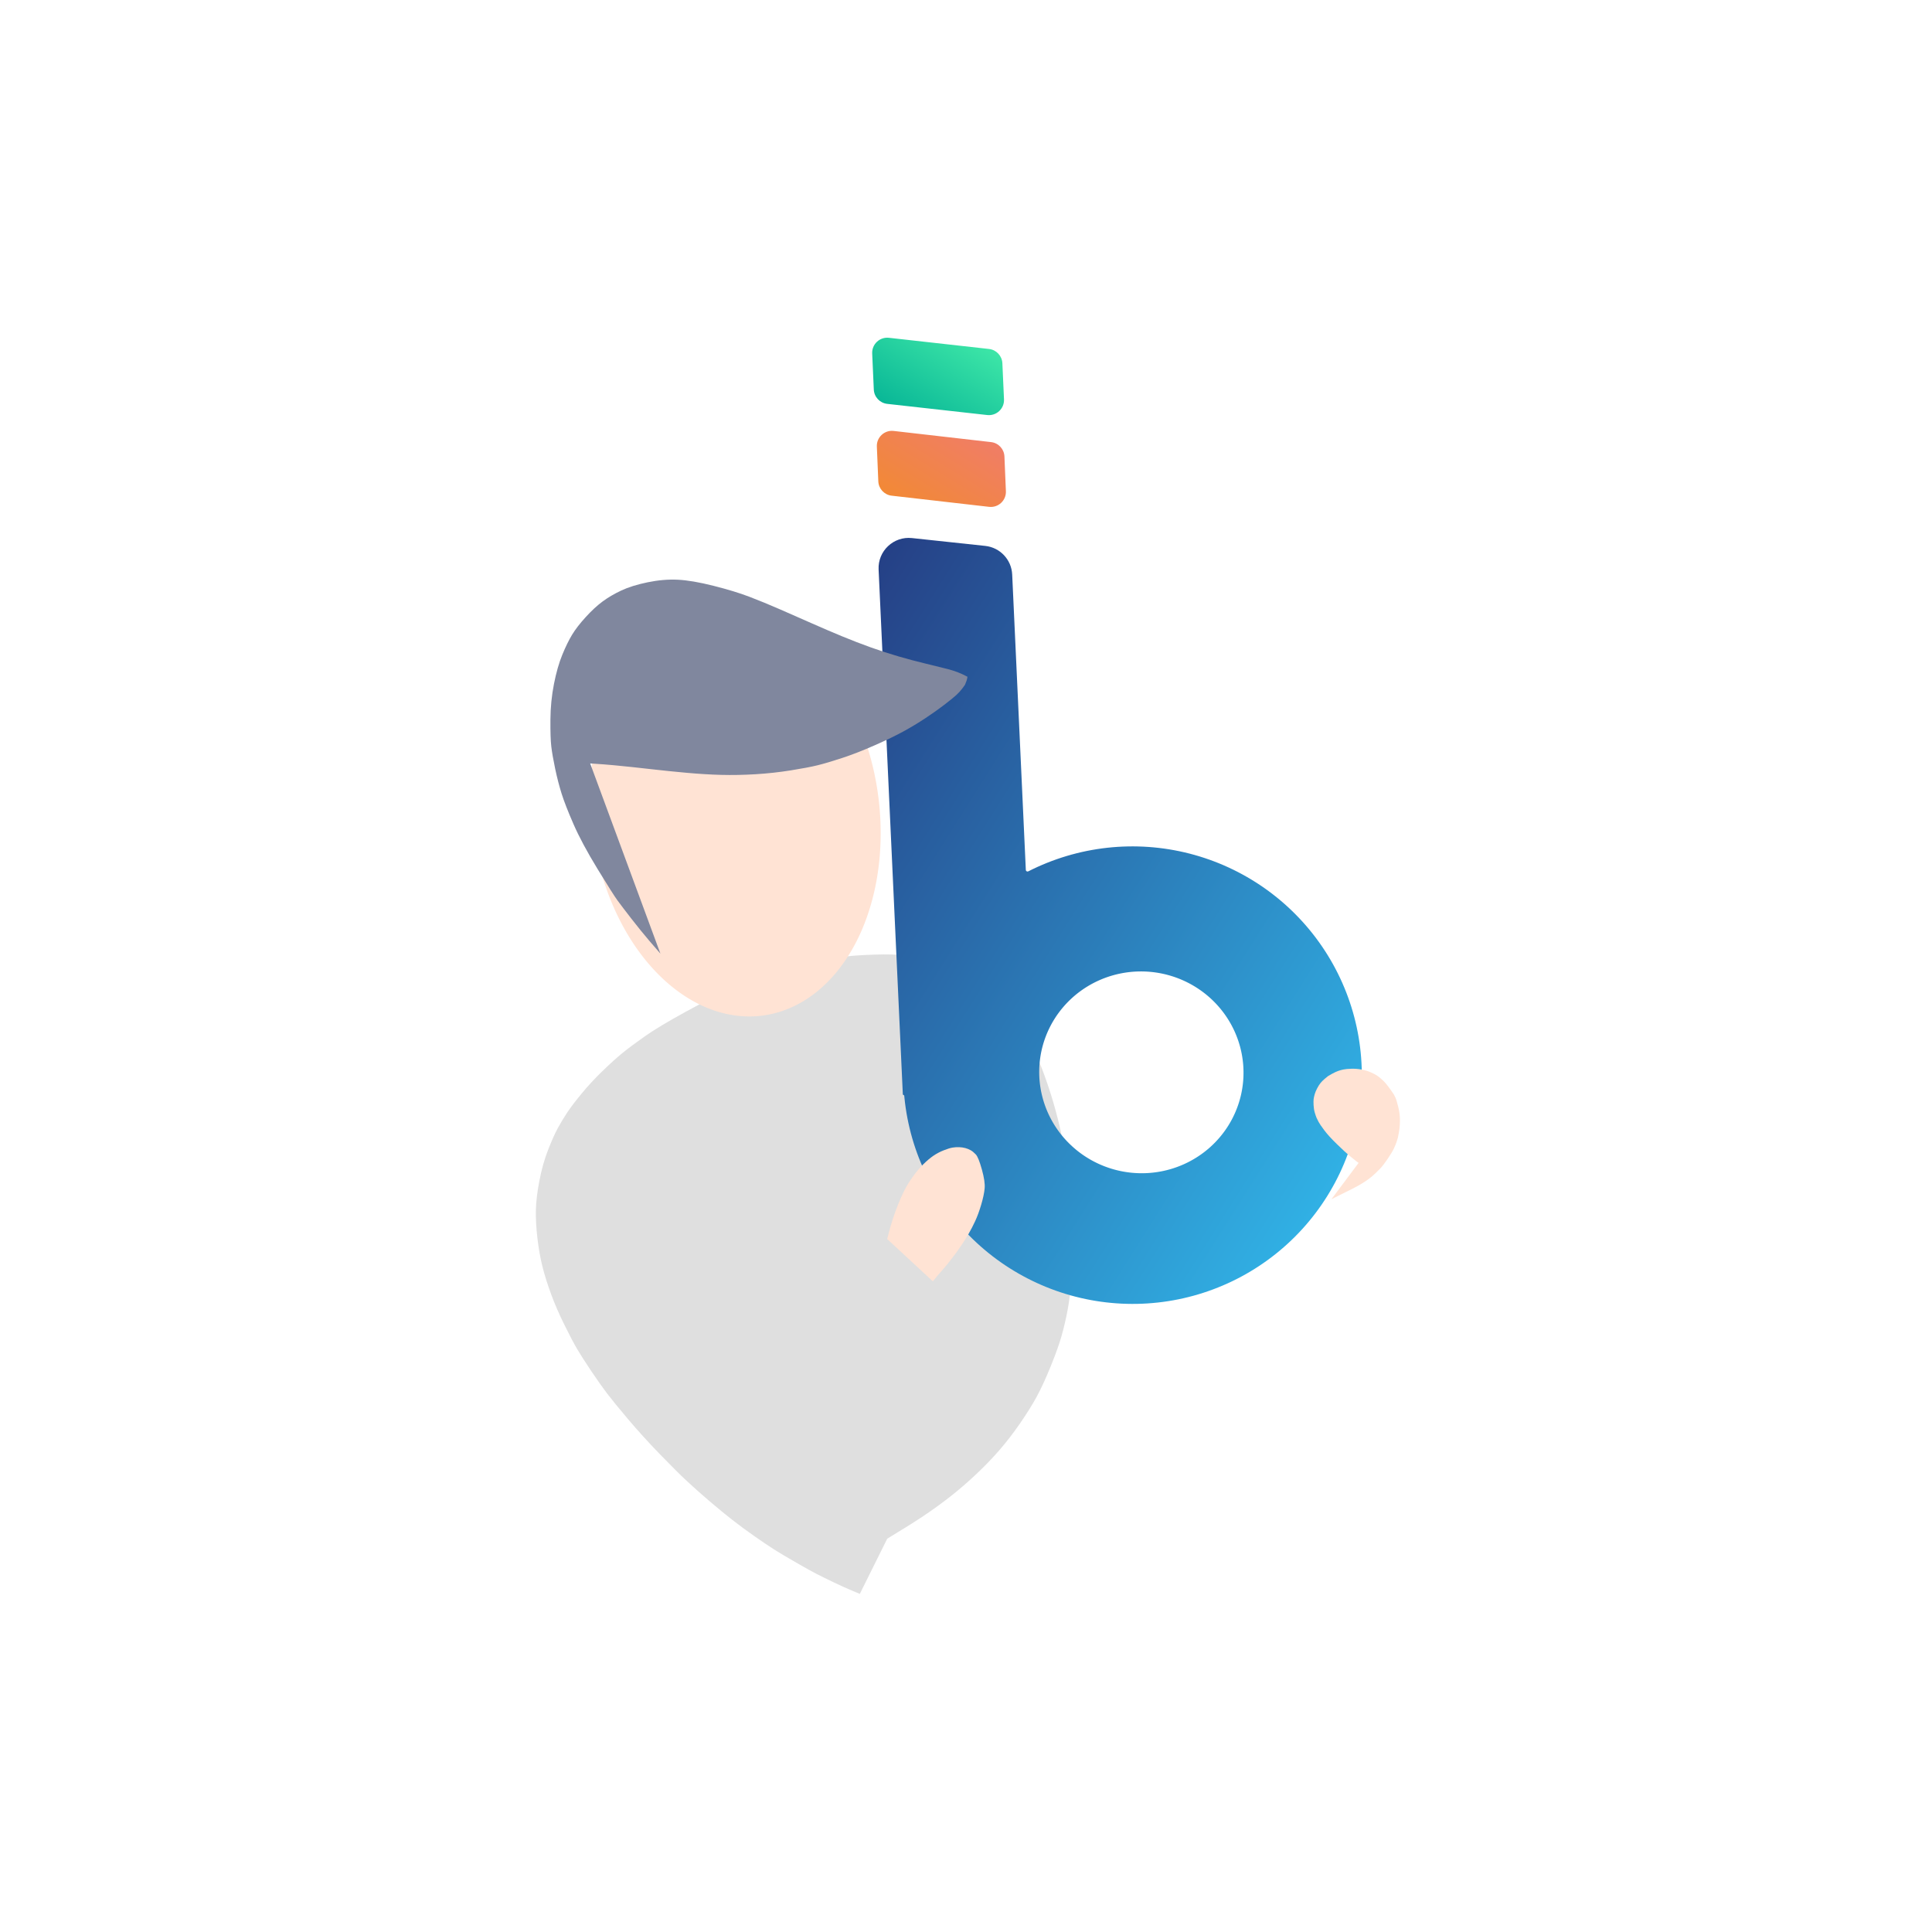<svg width="512" height="512" viewBox="0 0 512 512" fill="none" xmlns="http://www.w3.org/2000/svg">
<rect x="0" y="0" width="512" height="512" fill="#333333" stroke="none"/>
<rect width="512" height="512" transform="translate(512) rotate(90)" fill="white"/>
<path d="M227.863 422.395C227.519 422.244 226.785 421.938 225.661 421.476C224.537 421.014 222.966 420.3 220.948 419.335C218.93 418.369 217.409 417.624 216.385 417.099C215.361 416.574 213.57 415.579 211.01 414.113C208.45 412.646 206.487 411.477 205.121 410.606C203.755 409.735 202.034 408.573 199.956 407.121C197.879 405.669 195.93 404.235 194.11 402.818C192.29 401.401 190.252 399.727 187.995 397.797C185.739 395.867 183.722 394.073 181.944 392.415C180.166 390.756 177.775 388.374 174.769 385.269C171.765 382.164 168.997 379.114 166.466 376.12C163.936 373.127 162.078 370.851 160.892 369.294C159.707 367.737 158.313 365.765 156.709 363.38C155.106 360.995 153.862 359.053 152.978 357.556C152.094 356.058 150.955 353.896 149.561 351.071C148.167 348.246 146.99 345.528 146.03 342.919C145.071 340.31 144.308 337.872 143.742 335.605C143.176 333.338 142.733 330.827 142.413 328.072C142.094 325.317 141.961 322.837 142.014 320.63C142.068 318.423 142.382 315.828 142.957 312.846C143.533 309.864 144.298 307.155 145.252 304.718C146.207 302.281 147.061 300.37 147.813 298.985C148.567 297.6 149.386 296.237 150.271 294.898C151.157 293.558 152.442 291.866 154.125 289.821C155.809 287.776 157.651 285.786 159.652 283.85C161.654 281.914 163.404 280.332 164.902 279.104C166.401 277.876 168.39 276.39 170.87 274.646C173.35 272.901 176.945 270.741 181.654 268.164C186.363 265.588 190.062 263.714 192.75 262.541C195.439 261.369 199.302 259.964 204.338 258.325C209.375 256.687 213.573 255.519 216.933 254.822C220.293 254.125 222.774 253.672 224.376 253.465C225.978 253.257 228.439 253.096 231.759 252.982C235.079 252.867 238.015 252.951 240.566 253.233C243.118 253.515 245.462 253.945 247.598 254.522C249.734 255.099 251.284 255.58 252.247 255.965C253.21 256.35 254.24 256.822 255.336 257.381C256.433 257.94 257.508 258.558 258.56 259.235C259.613 259.912 260.765 260.775 262.015 261.824C263.265 262.873 264.255 263.771 264.984 264.517C265.714 265.263 266.773 266.537 268.161 268.34C269.551 270.143 271.135 272.715 272.913 276.055C274.693 279.396 276.411 283.606 278.067 288.685C279.725 293.764 281.043 298.959 282.023 304.268C283.003 309.578 283.668 314.249 284.018 318.281C284.368 322.313 284.556 325.568 284.581 328.046C284.607 330.523 284.446 333.763 284.099 337.765C283.753 341.767 283.359 344.922 282.918 347.23C282.478 349.537 281.963 351.752 281.373 353.875C280.783 355.997 279.818 358.709 278.478 362.011C277.138 365.312 275.899 368.008 274.761 370.099C273.624 372.189 272.158 374.539 270.363 377.149C268.569 379.758 266.722 382.155 264.82 384.338C262.919 386.522 260.827 388.686 258.544 390.829C256.262 392.972 253.967 394.942 251.661 396.738C249.356 398.534 247.018 400.222 244.646 401.803C242.276 403.384 239.103 405.371 235.127 407.766" fill="#DFDFDF"/>
<path d="M232.595 209.885C232.654 210.287 232.709 210.69 232.761 211.093C232.813 211.496 232.862 211.899 232.908 212.303C232.954 212.706 232.996 213.11 233.035 213.514C233.075 213.919 233.111 214.323 233.143 214.727C233.176 215.132 233.205 215.536 233.231 215.941C233.257 216.346 233.28 216.75 233.3 217.154C233.32 217.559 233.336 217.963 233.349 218.367C233.362 218.771 233.372 219.175 233.378 219.578C233.385 219.981 233.388 220.384 233.388 220.787C233.388 221.19 233.385 221.592 233.378 221.993C233.372 222.395 233.362 222.796 233.349 223.197C233.336 223.598 233.32 223.997 233.3 224.396C233.28 224.795 233.257 225.194 233.231 225.591C233.205 225.989 233.176 226.386 233.143 226.781C233.111 227.177 233.075 227.572 233.035 227.966C232.996 228.359 232.954 228.752 232.908 229.144C232.862 229.535 232.813 229.926 232.761 230.315C232.709 230.704 232.654 231.092 232.595 231.478C232.537 231.865 232.475 232.25 232.41 232.634C232.345 233.018 232.277 233.4 232.205 233.781C232.134 234.162 232.06 234.541 231.982 234.919C231.904 235.296 231.823 235.672 231.739 236.046C231.656 236.421 231.569 236.793 231.478 237.164C231.388 237.535 231.295 237.903 231.198 238.27C231.102 238.637 231.003 239.002 230.9 239.365C230.798 239.728 230.692 240.089 230.583 240.448C230.475 240.807 230.363 241.163 230.248 241.518C230.134 241.873 230.016 242.225 229.895 242.575C229.775 242.925 229.651 243.273 229.525 243.619C229.399 243.964 229.269 244.307 229.136 244.648C229.004 244.988 228.868 245.326 228.73 245.662C228.592 245.997 228.451 246.33 228.307 246.661C228.163 246.991 228.016 247.319 227.866 247.644C227.717 247.969 227.565 248.291 227.409 248.61C227.254 248.929 227.096 249.246 226.935 249.56C226.775 249.874 226.611 250.185 226.445 250.493C226.279 250.801 226.111 251.106 225.939 251.407C225.768 251.709 225.594 252.008 225.417 252.304C225.241 252.6 225.061 252.893 224.879 253.182C224.698 253.471 224.514 253.758 224.327 254.041C224.14 254.324 223.951 254.603 223.759 254.88C223.567 255.156 223.373 255.429 223.176 255.699C222.98 255.968 222.781 256.234 222.579 256.497C222.378 256.76 222.174 257.019 221.967 257.275C221.761 257.531 221.553 257.783 221.343 258.031C221.133 258.28 220.92 258.525 220.704 258.766C220.489 259.007 220.272 259.245 220.052 259.479C219.833 259.713 219.612 259.943 219.388 260.17C219.164 260.396 218.939 260.618 218.711 260.837C218.483 261.056 218.253 261.271 218.021 261.482C217.79 261.693 217.556 261.9 217.32 262.103C217.085 262.306 216.848 262.506 216.608 262.701C216.369 262.896 216.128 263.088 215.884 263.275C215.642 263.462 215.397 263.645 215.15 263.824C214.904 264.003 214.656 264.177 214.406 264.348C214.156 264.519 213.905 264.686 213.651 264.848C213.399 265.011 213.144 265.169 212.887 265.323C212.631 265.477 212.374 265.627 212.114 265.772C211.855 265.918 211.594 266.059 211.332 266.196C211.07 266.333 210.807 266.465 210.542 266.594C210.277 266.722 210.011 266.846 209.743 266.966C209.476 267.085 209.207 267.201 208.937 267.312C208.667 267.423 208.396 267.529 208.124 267.631C207.852 267.733 207.579 267.831 207.304 267.924C207.03 268.017 206.755 268.105 206.478 268.19C206.202 268.274 205.924 268.354 205.646 268.429C205.368 268.504 205.088 268.575 204.808 268.641C204.528 268.708 204.248 268.77 203.966 268.827C203.684 268.884 203.402 268.937 203.119 268.985C202.836 269.033 202.552 269.077 202.267 269.116C201.983 269.155 201.698 269.189 201.412 269.219C201.127 269.249 200.841 269.275 200.554 269.296C200.268 269.317 199.98 269.333 199.692 269.345C199.405 269.356 199.117 269.363 198.828 269.366C198.54 269.369 198.252 269.367 197.963 269.36C197.674 269.353 197.385 269.342 197.095 269.327C196.806 269.311 196.517 269.291 196.227 269.266C195.937 269.241 195.648 269.212 195.358 269.178C195.068 269.144 194.778 269.105 194.488 269.062C194.199 269.019 193.909 268.972 193.619 268.919C193.33 268.867 193.041 268.81 192.751 268.749C192.462 268.688 192.173 268.623 191.884 268.552C191.595 268.482 191.306 268.407 191.018 268.328C190.73 268.249 190.442 268.166 190.154 268.077C189.867 267.989 189.58 267.897 189.293 267.8C189.007 267.703 188.72 267.601 188.434 267.495C188.149 267.389 187.864 267.279 187.579 267.164C187.295 267.049 187.011 266.93 186.728 266.807C186.445 266.684 186.162 266.556 185.88 266.424C185.599 266.292 185.318 266.156 185.038 266.015C184.758 265.874 184.479 265.729 184.2 265.58C183.922 265.431 183.645 265.277 183.368 265.12C183.092 264.962 182.816 264.8 182.542 264.634C182.268 264.468 181.994 264.298 181.722 264.123C181.45 263.949 181.179 263.771 180.909 263.588C180.639 263.405 180.371 263.219 180.103 263.028C179.836 262.837 179.57 262.643 179.305 262.444C179.04 262.245 178.776 262.043 178.514 261.836C178.252 261.629 177.992 261.419 177.732 261.205C177.473 260.99 177.215 260.772 176.959 260.55C176.703 260.328 176.449 260.102 176.195 259.872C175.942 259.643 175.69 259.409 175.44 259.172C175.191 258.935 174.943 258.694 174.696 258.45C174.45 258.205 174.205 257.957 173.962 257.705C173.719 257.454 173.478 257.199 173.238 256.94C172.999 256.681 172.762 256.418 172.526 256.153C172.29 255.887 172.057 255.618 171.825 255.345C171.593 255.072 171.364 254.796 171.136 254.517C170.908 254.238 170.683 253.955 170.459 253.67C170.235 253.384 170.014 253.095 169.794 252.803C169.575 252.51 169.358 252.215 169.142 251.917C168.928 251.618 168.715 251.317 168.504 251.012C168.294 250.707 168.085 250.4 167.879 250.09C167.673 249.779 167.47 249.466 167.268 249.149C167.066 248.833 166.867 248.514 166.67 248.192C166.474 247.87 166.28 247.545 166.088 247.218C165.896 246.891 165.707 246.561 165.52 246.228C165.334 245.895 165.149 245.56 164.967 245.223C164.785 244.885 164.606 244.545 164.429 244.202C164.253 243.859 164.079 243.514 163.907 243.167C163.736 242.82 163.567 242.47 163.401 242.118C163.235 241.765 163.072 241.411 162.911 241.055C162.751 240.698 162.593 240.34 162.437 239.979C162.282 239.618 162.13 239.256 161.98 238.891C161.831 238.526 161.684 238.16 161.54 237.791C161.396 237.422 161.255 237.052 161.116 236.68C160.978 236.307 160.843 235.933 160.71 235.558C160.578 235.182 160.449 234.804 160.322 234.425C160.196 234.046 160.072 233.666 159.951 233.284C159.831 232.901 159.713 232.518 159.598 232.133C159.484 231.748 159.372 231.361 159.263 230.974C159.155 230.586 159.049 230.197 158.947 229.807C158.845 229.416 158.745 229.025 158.648 228.632C158.552 228.24 158.459 227.847 158.368 227.452C158.278 227.057 158.191 226.662 158.107 226.265C158.023 225.868 157.943 225.471 157.865 225.073C157.787 224.674 157.713 224.275 157.641 223.875C157.57 223.476 157.502 223.075 157.437 222.674C157.373 222.273 157.311 221.872 157.252 221.469C157.194 221.067 157.138 220.665 157.086 220.262C157.034 219.859 156.985 219.455 156.939 219.051C156.894 218.648 156.852 218.244 156.812 217.84C156.773 217.435 156.737 217.031 156.704 216.627C156.672 216.222 156.642 215.818 156.616 215.413C156.59 215.009 156.567 214.605 156.547 214.2C156.528 213.795 156.512 213.391 156.498 212.987C156.485 212.584 156.475 212.18 156.469 211.776C156.463 211.373 156.459 210.97 156.459 210.567C156.459 210.164 156.463 209.762 156.469 209.361C156.475 208.959 156.485 208.558 156.498 208.157C156.512 207.757 156.528 207.357 156.547 206.958C156.567 206.559 156.59 206.16 156.616 205.763C156.642 205.365 156.672 204.968 156.704 204.573C156.737 204.177 156.773 203.782 156.812 203.389C156.852 202.995 156.894 202.602 156.939 202.211C156.985 201.819 157.034 201.428 157.086 201.039C157.138 200.65 157.194 200.263 157.252 199.876C157.311 199.489 157.373 199.104 157.437 198.72C157.503 198.336 157.571 197.954 157.641 197.573C157.713 197.192 157.787 196.813 157.865 196.436C157.943 196.058 158.023 195.682 158.107 195.308C158.191 194.933 158.278 194.561 158.368 194.19C158.459 193.819 158.552 193.451 158.648 193.084C158.745 192.717 158.845 192.352 158.947 191.989C159.049 191.626 159.155 191.265 159.263 190.906C159.372 190.547 159.484 190.191 159.598 189.836C159.713 189.481 159.831 189.129 159.951 188.779C160.072 188.429 160.196 188.081 160.322 187.736C160.449 187.39 160.579 187.047 160.711 186.707C160.843 186.366 160.979 186.028 161.117 185.692C161.255 185.357 161.396 185.024 161.54 184.694C161.684 184.363 161.831 184.036 161.98 183.711C162.13 183.386 162.283 183.063 162.437 182.744C162.593 182.425 162.751 182.108 162.911 181.794C163.072 181.48 163.235 181.169 163.401 180.861C163.567 180.554 163.736 180.249 163.908 179.947C164.08 179.645 164.254 179.346 164.43 179.05C164.607 178.754 164.786 178.461 164.967 178.172C165.149 177.883 165.334 177.597 165.52 177.314C165.707 177.031 165.896 176.751 166.088 176.475C166.28 176.198 166.475 175.925 166.671 175.655C166.868 175.386 167.067 175.12 167.268 174.857C167.47 174.594 167.673 174.335 167.879 174.079C168.085 173.823 168.294 173.571 168.504 173.323C168.715 173.074 168.928 172.829 169.143 172.588C169.358 172.347 169.575 172.109 169.795 171.875C170.015 171.641 170.236 171.411 170.459 171.184C170.683 170.958 170.909 170.736 171.136 170.517C171.364 170.298 171.594 170.083 171.825 169.872C172.057 169.661 172.291 169.454 172.526 169.251C172.762 169.048 173 168.848 173.239 168.653C173.479 168.458 173.72 168.266 173.962 168.079C174.206 167.892 174.451 167.709 174.697 167.53C174.943 167.351 175.191 167.177 175.441 167.006C175.691 166.835 175.943 166.668 176.196 166.506C176.449 166.343 176.704 166.185 176.96 166.031C177.216 165.877 177.474 165.727 177.733 165.582C177.993 165.436 178.253 165.295 178.515 165.158C178.777 165.021 179.041 164.889 179.305 164.76C179.571 164.632 179.837 164.508 180.104 164.388C180.372 164.269 180.64 164.153 180.91 164.042C181.18 163.931 181.451 163.825 181.723 163.723C181.995 163.621 182.269 163.523 182.543 163.43C182.817 163.337 183.093 163.249 183.369 163.164C183.646 163.08 183.923 163 184.201 162.925C184.48 162.85 184.759 162.779 185.039 162.713C185.319 162.646 185.6 162.584 185.881 162.527C186.163 162.47 186.446 162.417 186.728 162.369C187.012 162.321 187.296 162.277 187.58 162.238C187.865 162.199 188.15 162.165 188.435 162.135C188.721 162.105 189.007 162.079 189.293 162.058C189.58 162.037 189.867 162.021 190.155 162.01C190.443 161.998 190.731 161.991 191.019 161.988C191.307 161.985 191.596 161.987 191.884 161.994C192.174 162.001 192.463 162.012 192.752 162.027C193.042 162.043 193.331 162.063 193.62 162.088C193.91 162.113 194.2 162.142 194.489 162.176C194.779 162.21 195.069 162.249 195.359 162.292C195.649 162.335 195.938 162.382 196.228 162.435C196.518 162.487 196.807 162.544 197.096 162.605C197.386 162.666 197.675 162.731 197.964 162.802C198.253 162.872 198.541 162.947 198.829 163.026C199.118 163.105 199.406 163.189 199.693 163.277C199.981 163.365 200.269 163.458 200.555 163.555C200.842 163.652 201.128 163.753 201.413 163.859C201.699 163.965 201.984 164.075 202.268 164.19C202.553 164.305 202.837 164.424 203.12 164.547C203.403 164.67 203.685 164.798 203.967 164.93C204.249 165.062 204.529 165.198 204.809 165.339C205.09 165.48 205.369 165.625 205.647 165.774C205.926 165.923 206.203 166.077 206.479 166.235C206.756 166.392 207.031 166.554 207.305 166.72C207.58 166.886 207.853 167.056 208.125 167.231C208.397 167.405 208.668 167.583 208.938 167.766C209.208 167.949 209.477 168.135 209.744 168.326C210.012 168.517 210.278 168.711 210.543 168.91C210.808 169.109 211.071 169.311 211.333 169.518C211.595 169.725 211.856 169.935 212.115 170.15C212.375 170.364 212.632 170.582 212.888 170.804C213.145 171.027 213.4 171.253 213.652 171.482C213.906 171.712 214.157 171.945 214.407 172.182C214.657 172.419 214.905 172.66 215.151 172.905C215.398 173.15 215.643 173.398 215.886 173.649C216.129 173.901 216.37 174.156 216.609 174.415C216.849 174.674 217.086 174.936 217.322 175.202C217.558 175.468 217.791 175.737 218.022 176.01C218.254 176.282 218.484 176.558 218.712 176.837C218.94 177.116 219.165 177.399 219.389 177.685C219.613 177.971 219.834 178.26 220.053 178.552C220.273 178.844 220.49 179.139 220.705 179.438C220.921 179.737 221.133 180.038 221.343 180.343C221.554 180.647 221.762 180.954 221.968 181.265C222.175 181.576 222.379 181.889 222.58 182.205C222.782 182.522 222.981 182.841 223.177 183.163C223.374 183.485 223.568 183.81 223.759 184.137C223.951 184.464 224.141 184.794 224.327 185.127C224.515 185.46 224.699 185.795 224.88 186.132C225.062 186.47 225.242 186.81 225.418 187.153C225.595 187.496 225.769 187.841 225.94 188.188C226.112 188.535 226.28 188.885 226.446 189.237C226.612 189.589 226.776 189.943 226.936 190.3C227.097 190.657 227.255 191.015 227.41 191.376C227.566 191.737 227.718 192.099 227.867 192.464C228.017 192.829 228.164 193.195 228.307 193.564C228.451 193.933 228.593 194.303 228.731 194.676C228.869 195.048 229.005 195.422 229.137 195.798C229.269 196.173 229.399 196.551 229.525 196.93C229.652 197.309 229.776 197.689 229.896 198.072C230.017 198.454 230.135 198.837 230.249 199.222C230.364 199.607 230.476 199.994 230.584 200.382C230.693 200.769 230.799 201.158 230.901 201.549C231.003 201.939 231.103 202.33 231.199 202.723C231.296 203.116 231.389 203.509 231.479 203.904C231.569 204.299 231.656 204.694 231.74 205.09C231.824 205.487 231.905 205.884 231.982 206.283C232.06 206.681 232.135 207.08 232.206 207.48C232.278 207.879 232.346 208.28 232.41 208.681C232.475 209.082 232.537 209.484 232.595 209.885Z" fill="#FFE3D4"/>
<path fill-rule="evenodd" clip-rule="evenodd" d="M360.408 292.621C360.351 293.074 360.288 293.526 360.22 293.978C360.152 294.429 360.078 294.88 360 295.33C359.922 295.78 359.839 296.229 359.75 296.677C359.662 297.125 359.568 297.572 359.469 298.018C359.371 298.464 359.267 298.909 359.158 299.353C359.05 299.796 358.936 300.239 358.817 300.68C358.699 301.121 358.575 301.56 358.446 301.999C358.318 302.437 358.184 302.874 358.046 303.309C357.908 303.744 357.764 304.178 357.615 304.61C357.467 305.042 357.314 305.472 357.155 305.901C356.997 306.329 356.835 306.756 356.667 307.181C356.499 307.606 356.327 308.028 356.149 308.449C355.972 308.87 355.79 309.289 355.603 309.706C355.416 310.123 355.224 310.537 355.028 310.95C354.832 311.363 354.631 311.773 354.425 312.181C354.22 312.589 354.01 312.995 353.795 313.398C353.581 313.801 353.361 314.202 353.137 314.6C352.913 314.999 352.685 315.394 352.452 315.787C352.22 316.18 351.982 316.571 351.74 316.959C351.499 317.346 351.253 317.731 351.002 318.114C350.752 318.496 350.498 318.875 350.238 319.252C349.98 319.628 349.717 320.001 349.449 320.372C349.182 320.743 348.91 321.11 348.634 321.475C348.359 321.839 348.079 322.2 347.795 322.558C347.511 322.916 347.223 323.271 346.931 323.623C346.639 323.974 346.343 324.323 346.043 324.668C345.743 325.013 345.44 325.354 345.132 325.692C344.824 326.03 344.513 326.365 344.198 326.696C343.883 327.027 343.564 327.354 343.241 327.678C342.919 328.002 342.592 328.322 342.262 328.638C341.932 328.955 341.599 329.268 341.262 329.577C340.926 329.886 340.585 330.191 340.241 330.492C339.897 330.793 339.55 331.091 339.199 331.384C338.849 331.677 338.495 331.967 338.138 332.252C337.781 332.537 337.42 332.819 337.056 333.096C336.693 333.373 336.327 333.647 335.957 333.916C335.587 334.185 335.214 334.449 334.838 334.71C334.463 334.971 334.084 335.227 333.702 335.479C333.321 335.732 332.937 335.98 332.549 336.223C332.163 336.466 331.773 336.705 331.38 336.94C330.988 337.175 330.592 337.405 330.194 337.63C329.796 337.856 329.396 338.077 328.993 338.294C328.591 338.511 328.185 338.723 327.777 338.93C327.37 339.137 326.96 339.34 326.548 339.539C326.136 339.737 325.721 339.931 325.304 340.12C324.888 340.309 324.469 340.493 324.048 340.672C323.628 340.851 323.205 341.026 322.78 341.196C322.356 341.366 321.929 341.531 321.5 341.692C321.072 341.852 320.641 342.007 320.209 342.158C319.777 342.309 319.344 342.454 318.908 342.595C318.473 342.736 318.036 342.872 317.597 343.003C317.159 343.134 316.72 343.26 316.278 343.381C315.837 343.502 315.394 343.618 314.95 343.729C314.506 343.84 314.061 343.946 313.614 344.047C313.168 344.148 312.721 344.244 312.272 344.335C311.824 344.426 311.374 344.512 310.924 344.593C310.474 344.674 310.022 344.749 309.57 344.82C309.118 344.891 308.665 344.956 308.211 345.017C307.757 345.077 307.303 345.132 306.848 345.182C306.394 345.233 305.938 345.278 305.482 345.317C305.026 345.357 304.57 345.392 304.113 345.422C303.656 345.451 303.199 345.476 302.741 345.495C302.285 345.514 301.827 345.528 301.369 345.537C300.912 345.546 300.454 345.55 299.996 345.549C299.538 345.548 299.081 345.541 298.623 345.529C298.166 345.518 297.709 345.501 297.251 345.479C296.794 345.457 296.337 345.43 295.88 345.397C295.424 345.365 294.968 345.328 294.512 345.285C294.056 345.242 293.601 345.195 293.146 345.142C292.692 345.089 292.238 345.031 291.784 344.968C291.331 344.905 290.878 344.836 290.426 344.763C289.974 344.69 289.523 344.611 289.073 344.528C288.623 344.445 288.174 344.356 287.726 344.262C287.278 344.169 286.831 344.07 286.385 343.966C285.939 343.863 285.495 343.754 285.051 343.64C284.608 343.527 284.166 343.408 283.725 343.284C283.285 343.161 282.845 343.032 282.407 342.898C281.969 342.765 281.533 342.626 281.098 342.483C280.664 342.34 280.231 342.191 279.799 342.038C279.368 341.885 278.939 341.727 278.511 341.564C278.083 341.401 277.657 341.233 277.233 341.061C276.809 340.888 276.387 340.711 275.967 340.529C275.547 340.347 275.13 340.16 274.714 339.969C274.298 339.778 273.885 339.582 273.473 339.381C273.062 339.18 272.653 338.975 272.246 338.765C271.84 338.555 271.436 338.34 271.034 338.121C270.632 337.902 270.233 337.679 269.836 337.45C269.44 337.222 269.046 336.99 268.654 336.753C268.263 336.516 267.874 336.275 267.488 336.029C267.102 335.783 266.719 335.533 266.338 335.279C265.958 335.024 265.581 334.766 265.206 334.503C264.832 334.24 264.46 333.973 264.091 333.702C263.723 333.431 263.358 333.155 262.995 332.876C262.633 332.597 262.274 332.313 261.918 332.025C261.563 331.738 261.211 331.446 260.861 331.151C260.512 330.855 260.166 330.555 259.823 330.252C259.481 329.949 259.142 329.642 258.806 329.331C258.471 329.02 258.139 328.706 257.811 328.387C257.483 328.068 257.158 327.746 256.837 327.421C256.516 327.095 256.199 326.766 255.885 326.433C255.571 326.1 255.261 325.763 254.955 325.424C254.649 325.084 254.347 324.741 254.049 324.394C253.751 324.047 253.457 323.697 253.166 323.344C252.876 322.991 252.59 322.634 252.307 322.274C252.025 321.914 251.747 321.551 251.473 321.185C251.199 320.819 250.93 320.45 250.664 320.078C250.398 319.706 250.137 319.331 249.879 318.953C249.623 318.575 249.37 318.194 249.121 317.81C248.873 317.427 248.628 317.04 248.388 316.651C248.149 316.262 247.914 315.87 247.682 315.475C247.452 315.081 247.225 314.684 247.003 314.284C246.781 313.885 246.564 313.483 246.351 313.078C246.139 312.673 245.93 312.266 245.726 311.857C245.523 311.448 245.324 311.037 245.129 310.623C244.935 310.209 244.746 309.793 244.561 309.376C244.376 308.958 244.196 308.538 244.02 308.116C243.845 307.694 243.675 307.27 243.509 306.844C243.343 306.418 243.182 305.99 243.026 305.561C242.87 305.132 242.719 304.7 242.572 304.267C242.426 303.834 242.285 303.4 242.148 302.964C242.012 302.528 241.88 302.09 241.754 301.651C241.628 301.212 241.506 300.772 241.389 300.33C241.273 299.888 241.161 299.445 241.054 299.001C240.948 298.557 240.846 298.112 240.75 297.665C240.654 297.218 240.562 296.771 240.475 296.322C240.389 295.873 240.308 295.424 240.232 294.973C240.156 294.523 240.085 294.072 240.019 293.62C239.953 293.168 239.892 292.715 239.836 292.262C239.781 291.809 239.731 291.355 239.685 290.9C239.668 290.729 239.652 290.559 239.636 290.388C239.627 290.288 239.548 290.207 239.447 290.196C239.343 290.185 239.263 290.1 239.258 289.995L232.839 150.916C232.613 146.018 236.807 142.071 241.682 142.593L261.101 144.671C265.027 145.092 268.059 148.313 268.241 152.257L271.854 230.543C271.869 230.867 272.215 231.066 272.503 230.919C272.911 230.712 273.321 230.509 273.733 230.31C274.145 230.112 274.56 229.918 274.976 229.729C275.393 229.54 275.812 229.356 276.232 229.177C276.654 228.997 277.077 228.822 277.501 228.653C277.926 228.483 278.353 228.318 278.781 228.157C279.209 227.997 279.639 227.842 280.071 227.691C280.504 227.54 280.938 227.395 281.373 227.254C281.809 227.113 282.245 226.977 282.683 226.846C283.122 226.715 283.562 226.589 284.003 226.468C284.445 226.347 284.887 226.231 285.331 226.12C285.775 226.009 286.22 225.903 286.666 225.802C287.113 225.701 287.56 225.605 288.008 225.514C288.457 225.423 288.907 225.337 289.357 225.256C289.808 225.175 290.259 225.1 290.711 225.029C291.163 224.958 291.616 224.893 292.07 224.832C292.524 224.772 292.978 224.717 293.433 224.667C293.888 224.616 294.343 224.571 294.799 224.532C295.255 224.492 295.712 224.457 296.168 224.427C296.625 224.398 297.082 224.373 297.539 224.354C297.997 224.335 298.454 224.321 298.912 224.312C299.37 224.303 299.827 224.299 300.285 224.3C300.743 224.301 301.2 224.308 301.658 224.32C302.116 224.331 302.573 224.348 303.03 224.37C303.488 224.392 303.945 224.419 304.401 224.452C304.858 224.484 305.314 224.521 305.769 224.564C306.225 224.607 306.681 224.654 307.135 224.707C307.59 224.76 308.044 224.818 308.497 224.881C308.951 224.944 309.403 225.013 309.855 225.086C310.307 225.159 310.758 225.238 311.208 225.321C311.658 225.404 312.107 225.493 312.555 225.587C313.003 225.68 313.45 225.779 313.896 225.883C314.342 225.986 314.787 226.095 315.23 226.209C315.674 226.322 316.116 226.441 316.556 226.565C316.997 226.688 317.436 226.817 317.874 226.951C318.312 227.084 318.749 227.223 319.183 227.366C319.618 227.51 320.051 227.658 320.482 227.811C320.914 227.964 321.343 228.122 321.77 228.285C322.198 228.448 322.624 228.616 323.048 228.788C323.472 228.961 323.894 229.138 324.314 229.32C324.734 229.502 325.151 229.689 325.567 229.88C325.983 230.071 326.397 230.267 326.808 230.468C327.22 230.669 327.629 230.875 328.035 231.084C328.441 231.294 328.845 231.509 329.247 231.728C329.649 231.947 330.049 232.171 330.445 232.399C330.842 232.627 331.236 232.859 331.627 233.096C332.019 233.333 332.407 233.575 332.793 233.82C333.179 234.066 333.563 234.316 333.943 234.57C334.324 234.825 334.701 235.083 335.075 235.346C335.45 235.609 335.822 235.876 336.19 236.147C336.558 236.418 336.924 236.694 337.286 236.974C337.648 237.253 338.007 237.537 338.363 237.824C338.719 238.111 339.071 238.403 339.42 238.699C339.77 238.994 340.116 239.294 340.458 239.597C340.8 239.9 341.139 240.207 341.475 240.518C341.811 240.829 342.142 241.144 342.47 241.463C342.799 241.781 343.124 242.103 343.444 242.429C343.766 242.754 344.083 243.084 344.396 243.417C344.71 243.75 345.02 244.086 345.326 244.426C345.632 244.766 345.934 245.109 346.232 245.456C346.53 245.803 346.825 246.153 347.115 246.506C347.405 246.859 347.692 247.216 347.974 247.576C348.256 247.935 348.534 248.298 348.808 248.664C349.082 249.03 349.352 249.399 349.617 249.772C349.883 250.144 350.145 250.519 350.402 250.897C350.659 251.275 350.912 251.656 351.16 252.039C351.409 252.423 351.653 252.81 351.893 253.199C352.133 253.588 352.368 253.98 352.599 254.374C352.83 254.769 353.056 255.166 353.278 255.566C353.5 255.965 353.718 256.367 353.93 256.772C354.143 257.177 354.351 257.584 354.555 257.993C354.759 258.402 354.957 258.813 355.151 259.227C355.346 259.64 355.536 260.056 355.72 260.474C355.905 260.892 356.085 261.312 356.26 261.734C356.436 262.156 356.606 262.58 356.772 263.006C356.938 263.432 357.099 263.86 357.255 264.289C357.411 264.718 357.562 265.15 357.708 265.583C357.855 266.016 357.997 266.45 358.133 266.886C358.269 267.322 358.401 267.76 358.527 268.199C358.654 268.638 358.776 269.078 358.892 269.52C359.009 269.962 359.12 270.405 359.226 270.849C359.333 271.293 359.435 271.738 359.531 272.185C359.628 272.632 359.719 273.079 359.805 273.528C359.892 273.977 359.973 274.426 360.049 274.877C360.125 275.327 360.196 275.778 360.262 276.23C360.328 276.682 360.389 277.135 360.444 277.588C360.5 278.042 360.551 278.496 360.596 278.95C360.642 279.405 360.682 279.86 360.717 280.315C360.752 280.77 360.782 281.226 360.806 281.683C360.831 282.139 360.851 282.595 360.865 283.052C360.88 283.508 360.889 283.964 360.893 284.421C360.897 284.878 360.896 285.335 360.89 285.792C360.884 286.249 360.872 286.705 360.855 287.161C360.839 287.618 360.817 288.074 360.79 288.53C360.763 288.986 360.731 289.442 360.694 289.897C360.657 290.352 360.614 290.807 360.566 291.261C360.519 291.715 360.466 292.168 360.408 292.621ZM329.331 287.612C329.306 287.811 329.278 288.011 329.248 288.21C329.218 288.409 329.186 288.608 329.151 288.806C329.117 289.005 329.08 289.203 329.04 289.4C329.002 289.598 328.96 289.795 328.916 289.992C328.873 290.189 328.827 290.385 328.779 290.58C328.731 290.775 328.68 290.97 328.627 291.165C328.575 291.36 328.52 291.554 328.463 291.747C328.406 291.94 328.347 292.132 328.285 292.324C328.224 292.516 328.16 292.707 328.094 292.898C328.029 293.088 327.961 293.278 327.89 293.467C327.82 293.656 327.748 293.844 327.673 294.031C327.599 294.218 327.522 294.405 327.443 294.59C327.365 294.776 327.284 294.961 327.201 295.144C327.118 295.328 327.033 295.511 326.945 295.693C326.859 295.874 326.77 296.055 326.678 296.235C326.587 296.415 326.494 296.594 326.398 296.771C326.302 296.949 326.205 297.126 326.105 297.301C326.006 297.477 325.905 297.652 325.801 297.825C325.698 297.998 325.592 298.17 325.484 298.341C325.377 298.512 325.268 298.681 325.156 298.85C325.045 299.018 324.932 299.185 324.817 299.351C324.702 299.517 324.585 299.682 324.466 299.845C324.347 300.008 324.226 300.17 324.103 300.331C323.981 300.492 323.856 300.651 323.73 300.808C323.604 300.966 323.476 301.122 323.346 301.277C323.216 301.432 323.085 301.585 322.951 301.737C322.818 301.889 322.683 302.04 322.545 302.189C322.409 302.338 322.27 302.485 322.13 302.631C321.99 302.776 321.848 302.92 321.704 303.063C321.561 303.206 321.416 303.347 321.269 303.486C321.122 303.625 320.973 303.763 320.823 303.9C320.674 304.036 320.523 304.17 320.369 304.303C320.216 304.436 320.061 304.566 319.905 304.695C319.749 304.824 319.592 304.952 319.433 305.078C319.274 305.203 319.114 305.327 318.952 305.449C318.79 305.571 318.627 305.691 318.462 305.81C318.298 305.929 318.132 306.045 317.964 306.16C317.797 306.275 317.629 306.387 317.459 306.498C317.289 306.609 317.118 306.718 316.945 306.825C316.773 306.932 316.6 307.038 316.425 307.141C316.25 307.244 316.074 307.346 315.897 307.445C315.72 307.544 315.542 307.642 315.362 307.737C315.183 307.832 315.003 307.925 314.821 308.016C314.639 308.107 314.457 308.197 314.273 308.284C314.09 308.371 313.905 308.457 313.719 308.54C313.534 308.623 313.348 308.703 313.16 308.782C312.973 308.861 312.785 308.938 312.595 309.013C312.406 309.088 312.216 309.16 312.025 309.231C311.835 309.301 311.643 309.369 311.45 309.435C311.258 309.502 311.065 309.566 310.871 309.627C310.677 309.689 310.483 309.749 310.287 309.806C310.092 309.864 309.896 309.919 309.699 309.972C309.503 310.025 309.306 310.076 309.108 310.125C308.91 310.174 308.712 310.22 308.513 310.265C308.315 310.309 308.115 310.351 307.915 310.391C307.715 310.43 307.515 310.468 307.314 310.503C307.114 310.538 306.913 310.572 306.711 310.603C306.51 310.634 306.308 310.662 306.106 310.689C305.904 310.715 305.702 310.739 305.499 310.761C305.297 310.783 305.094 310.802 304.89 310.819C304.687 310.836 304.484 310.852 304.28 310.865C304.077 310.878 303.873 310.888 303.669 310.896C303.465 310.904 303.261 310.91 303.057 310.914C302.854 310.917 302.65 310.919 302.446 310.918C302.242 310.917 302.038 310.914 301.834 310.908C301.63 310.903 301.426 310.895 301.222 310.885C301.019 310.875 300.816 310.863 300.612 310.848C300.408 310.834 300.205 310.817 300.002 310.798C299.799 310.779 299.596 310.757 299.393 310.734C299.191 310.711 298.988 310.685 298.786 310.656C298.584 310.628 298.383 310.598 298.181 310.565C297.98 310.532 297.779 310.498 297.578 310.461C297.378 310.424 297.177 310.384 296.977 310.343C296.778 310.301 296.579 310.257 296.38 310.211C296.181 310.165 295.983 310.117 295.785 310.067C295.588 310.016 295.391 309.964 295.194 309.909C294.998 309.854 294.802 309.797 294.606 309.738C294.412 309.679 294.217 309.617 294.023 309.554C293.829 309.49 293.636 309.424 293.444 309.356C293.252 309.289 293.06 309.219 292.869 309.147C292.679 309.074 292.489 309 292.3 308.924C292.111 308.847 291.923 308.769 291.735 308.689C291.548 308.608 291.362 308.526 291.176 308.441C290.991 308.356 290.807 308.269 290.623 308.18C290.44 308.091 290.258 308.001 290.076 307.908C289.895 307.815 289.715 307.72 289.535 307.623C289.357 307.526 289.179 307.428 289.001 307.327C288.825 307.226 288.649 307.123 288.474 307.018C288.3 306.913 288.126 306.807 287.954 306.698C287.782 306.589 287.611 306.479 287.441 306.367C287.272 306.254 287.104 306.14 286.936 306.024C286.77 305.907 286.604 305.789 286.439 305.67C286.275 305.55 286.112 305.428 285.95 305.305C285.789 305.181 285.629 305.056 285.47 304.929C285.312 304.802 285.154 304.673 284.998 304.542C284.842 304.411 284.688 304.279 284.535 304.145C284.383 304.011 284.231 303.875 284.081 303.738C283.932 303.601 283.784 303.462 283.637 303.321C283.491 303.18 283.346 303.038 283.202 302.894C283.06 302.751 282.918 302.605 282.778 302.458C282.638 302.311 282.5 302.163 282.363 302.012C282.227 301.862 282.092 301.711 281.958 301.558C281.826 301.405 281.694 301.25 281.564 301.094C281.435 300.938 281.307 300.78 281.181 300.621C281.055 300.462 280.931 300.302 280.808 300.141C280.686 299.979 280.566 299.816 280.447 299.652C280.329 299.487 280.212 299.322 280.097 299.155C279.983 298.988 279.87 298.82 279.758 298.651C279.648 298.481 279.539 298.31 279.431 298.139C279.324 297.967 279.219 297.794 279.116 297.62C279.013 297.446 278.912 297.271 278.812 297.094C278.713 296.917 278.616 296.74 278.521 296.561C278.426 296.383 278.333 296.204 278.242 296.023C278.151 295.842 278.062 295.661 277.975 295.478C277.889 295.295 277.804 295.112 277.721 294.927C277.639 294.743 277.558 294.558 277.479 294.371C277.401 294.185 277.324 293.998 277.25 293.81C277.176 293.622 277.104 293.433 277.034 293.244C276.965 293.054 276.898 292.864 276.832 292.673C276.766 292.482 276.703 292.29 276.642 292.098C276.581 291.905 276.522 291.712 276.465 291.518C276.409 291.325 276.354 291.131 276.302 290.936C276.25 290.741 276.2 290.545 276.152 290.349C276.104 290.153 276.059 289.957 276.015 289.76C275.972 289.563 275.931 289.365 275.892 289.167C275.854 288.969 275.817 288.771 275.783 288.572C275.749 288.373 275.717 288.174 275.687 287.975C275.657 287.776 275.63 287.576 275.605 287.376C275.58 287.176 275.557 286.976 275.536 286.775C275.516 286.574 275.498 286.374 275.482 286.173C275.466 285.972 275.453 285.771 275.441 285.57C275.43 285.369 275.421 285.167 275.414 284.966C275.407 284.765 275.402 284.563 275.4 284.362C275.398 284.16 275.399 283.958 275.401 283.757C275.404 283.556 275.409 283.354 275.415 283.153C275.423 282.952 275.432 282.751 275.443 282.55C275.455 282.349 275.469 282.148 275.485 281.947C275.502 281.746 275.521 281.546 275.541 281.345C275.563 281.145 275.586 280.945 275.611 280.745C275.637 280.545 275.664 280.345 275.694 280.146C275.724 279.947 275.757 279.749 275.791 279.55C275.826 279.351 275.863 279.153 275.902 278.956C275.941 278.759 275.982 278.562 276.026 278.365C276.07 278.168 276.115 277.972 276.163 277.776C276.212 277.581 276.263 277.386 276.315 277.191C276.368 276.997 276.423 276.803 276.479 276.61C276.537 276.417 276.596 276.224 276.657 276.032C276.719 275.84 276.782 275.649 276.848 275.459C276.914 275.268 276.982 275.079 277.052 274.89C277.122 274.701 277.195 274.512 277.269 274.325C277.344 274.138 277.421 273.951 277.499 273.766C277.578 273.581 277.659 273.396 277.741 273.212C277.825 273.028 277.91 272.845 277.997 272.664C278.084 272.482 278.173 272.301 278.264 272.121C278.356 271.941 278.449 271.762 278.545 271.585C278.641 271.407 278.738 271.23 278.837 271.055C278.937 270.88 279.038 270.705 279.141 270.532C279.245 270.359 279.351 270.187 279.458 270.016C279.566 269.845 279.675 269.675 279.786 269.507C279.898 269.338 280.011 269.171 280.125 269.005C280.241 268.839 280.358 268.674 280.477 268.511C280.596 268.348 280.717 268.186 280.839 268.026C280.962 267.865 281.086 267.706 281.212 267.548C281.339 267.391 281.467 267.234 281.596 267.079C281.726 266.924 281.858 266.771 281.991 266.619C282.125 266.467 282.26 266.317 282.397 266.168C282.534 266.019 282.672 265.871 282.812 265.726C282.953 265.58 283.095 265.436 283.238 265.293C283.382 265.15 283.527 265.009 283.674 264.87C283.821 264.731 283.969 264.593 284.119 264.457C284.269 264.321 284.421 264.187 284.573 264.054C284.727 263.921 284.881 263.79 285.037 263.661C285.193 263.532 285.351 263.404 285.509 263.279C285.669 263.153 285.829 263.029 285.99 262.907C286.152 262.785 286.316 262.665 286.48 262.546C286.645 262.428 286.811 262.312 286.978 262.197C287.146 262.082 287.314 261.969 287.483 261.858C287.653 261.747 287.825 261.638 287.997 261.531C288.169 261.424 288.343 261.318 288.517 261.215C288.693 261.112 288.869 261.011 289.045 260.912C289.223 260.813 289.401 260.715 289.58 260.62C289.76 260.525 289.94 260.431 290.121 260.34C290.303 260.249 290.486 260.159 290.669 260.072C290.853 259.985 291.037 259.9 291.223 259.817C291.409 259.734 291.595 259.653 291.782 259.574C291.97 259.495 292.158 259.418 292.347 259.343C292.537 259.268 292.727 259.196 292.917 259.126C293.108 259.055 293.3 258.987 293.492 258.921C293.684 258.855 293.877 258.791 294.071 258.729C294.265 258.667 294.46 258.607 294.655 258.55C294.851 258.493 295.047 258.437 295.243 258.384C295.44 258.331 295.637 258.28 295.834 258.231C296.032 258.182 296.231 258.136 296.429 258.092C296.628 258.047 296.827 258.005 297.027 257.966C297.227 257.926 297.428 257.888 297.628 257.853C297.829 257.818 298.03 257.785 298.231 257.754C298.433 257.723 298.634 257.694 298.836 257.668C299.038 257.641 299.241 257.617 299.443 257.596C299.647 257.574 299.85 257.554 300.052 257.537C300.256 257.52 300.459 257.505 300.662 257.492C300.866 257.479 301.069 257.469 301.273 257.46C301.477 257.452 301.681 257.446 301.885 257.443C302.089 257.439 302.293 257.437 302.497 257.438C302.701 257.439 302.904 257.443 303.108 257.448C303.312 257.453 303.516 257.461 303.72 257.471C303.924 257.481 304.127 257.493 304.331 257.508C304.535 257.523 304.738 257.539 304.941 257.558C305.144 257.577 305.347 257.599 305.549 257.622C305.752 257.646 305.954 257.672 306.156 257.7C306.358 257.728 306.56 257.758 306.761 257.791C306.963 257.824 307.164 257.859 307.364 257.896C307.565 257.933 307.765 257.972 307.965 258.014C308.165 258.055 308.365 258.099 308.563 258.145C308.762 258.191 308.96 258.239 309.157 258.29C309.355 258.34 309.552 258.393 309.748 258.448C309.945 258.503 310.141 258.56 310.336 258.619C310.532 258.678 310.726 258.74 310.919 258.803C311.113 258.866 311.306 258.932 311.498 259C311.691 259.068 311.883 259.138 312.073 259.21C312.264 259.282 312.454 259.356 312.643 259.433C312.832 259.509 313.02 259.587 313.207 259.668C313.395 259.749 313.581 259.831 313.766 259.916C313.952 260.001 314.136 260.087 314.319 260.176C314.503 260.265 314.685 260.356 314.866 260.449C315.048 260.542 315.228 260.636 315.407 260.733C315.587 260.83 315.765 260.929 315.941 261.03C316.118 261.131 316.294 261.233 316.468 261.338C316.643 261.443 316.816 261.549 316.988 261.658C317.161 261.767 317.332 261.877 317.501 261.99C317.671 262.103 317.84 262.217 318.006 262.333C318.174 262.449 318.339 262.567 318.503 262.687C318.668 262.807 318.831 262.929 318.992 263.052C319.154 263.175 319.315 263.301 319.473 263.428C319.632 263.555 319.789 263.683 319.944 263.814C320.1 263.945 320.255 264.077 320.407 264.211C320.56 264.345 320.711 264.481 320.861 264.618C321.011 264.755 321.159 264.894 321.305 265.035C321.452 265.176 321.597 265.318 321.74 265.462C321.884 265.606 322.025 265.752 322.165 265.899C322.305 266.046 322.444 266.194 322.58 266.344C322.716 266.494 322.851 266.646 322.984 266.799C323.118 266.952 323.249 267.107 323.378 267.263C323.508 267.419 323.635 267.576 323.761 267.735C323.887 267.894 324.012 268.054 324.134 268.216C324.256 268.377 324.377 268.54 324.495 268.705C324.614 268.869 324.731 269.035 324.845 269.202C324.961 269.369 325.074 269.537 325.184 269.706C325.296 269.875 325.405 270.046 325.511 270.218C325.619 270.39 325.724 270.563 325.827 270.737C325.93 270.911 326.031 271.086 326.13 271.263C326.23 271.439 326.327 271.616 326.421 271.795C326.517 271.974 326.61 272.153 326.701 272.334C326.792 272.515 326.881 272.696 326.967 272.879C327.055 273.062 327.14 273.245 327.222 273.429C327.304 273.614 327.385 273.799 327.463 273.986C327.542 274.172 327.618 274.359 327.692 274.547C327.766 274.735 327.838 274.924 327.908 275.113C327.978 275.302 328.046 275.493 328.111 275.684C328.177 275.875 328.24 276.066 328.301 276.259C328.362 276.452 328.421 276.645 328.477 276.838C328.534 277.032 328.589 277.226 328.641 277.421C328.693 277.616 328.743 277.812 328.791 278.008C328.839 278.204 328.884 278.4 328.927 278.597C328.971 278.794 329.012 278.992 329.05 279.19C329.089 279.388 329.126 279.586 329.16 279.785C329.194 279.984 329.226 280.183 329.255 280.382C329.285 280.581 329.313 280.781 329.338 280.981C329.363 281.181 329.386 281.381 329.406 281.582C329.427 281.783 329.445 281.983 329.461 282.184C329.477 282.385 329.491 282.586 329.502 282.787C329.514 282.988 329.523 283.19 329.529 283.391C329.536 283.592 329.54 283.794 329.542 283.995C329.544 284.196 329.544 284.398 329.541 284.6C329.539 284.801 329.535 285.003 329.527 285.204C329.52 285.405 329.511 285.606 329.499 285.807C329.487 286.008 329.473 286.209 329.457 286.41C329.441 286.611 329.422 286.811 329.401 287.012C329.38 287.212 329.357 287.412 329.331 287.612Z" fill="url(#paint0_linear)"/>
<path d="M235.108 328.354C235.149 328.216 235.308 327.608 235.586 326.531C235.864 325.454 236.206 324.287 236.61 323.03C237.014 321.773 237.503 320.435 238.075 319.016C238.647 317.597 239.214 316.347 239.775 315.268C240.337 314.189 241.058 313.032 241.94 311.795C242.822 310.558 243.737 309.474 244.685 308.541C245.634 307.608 246.523 306.858 247.352 306.291C248.182 305.724 249.088 305.245 250.07 304.855C251.052 304.466 251.835 304.223 252.421 304.126C253.007 304.029 253.593 303.991 254.178 304.012C254.763 304.033 255.315 304.114 255.835 304.255C256.356 304.396 256.831 304.59 257.26 304.835C257.69 305.08 258.138 305.451 258.605 305.948C259.073 306.445 259.607 307.771 260.208 309.925C260.809 312.08 261.053 313.752 260.941 314.942C260.829 316.133 260.528 317.56 260.037 319.223C259.547 320.886 259.018 322.334 258.45 323.567C257.883 324.8 257.292 325.941 256.677 326.99C256.063 328.039 255.488 328.964 254.951 329.763C254.414 330.562 253.916 331.278 253.458 331.909C253 332.54 252.193 333.588 251.036 335.051C249.801 336.518 249.01 337.435 248.664 337.802L247.211 339.563" fill="#FFE3D4"/>
<path d="M360.039 308.181L359.456 307.762C358.72 307.184 358.047 306.638 357.435 306.124C356.823 305.61 355.782 304.642 354.312 303.22C352.843 301.798 351.726 300.574 350.96 299.547C350.195 298.52 349.696 297.792 349.463 297.363C349.231 296.934 349.045 296.557 348.904 296.234C348.764 295.911 348.606 295.454 348.432 294.865C348.258 294.276 348.152 293.622 348.115 292.904C348.079 292.186 348.082 291.648 348.126 291.291C348.17 290.934 348.261 290.507 348.401 290.01C348.541 289.513 348.763 288.977 349.067 288.404C349.371 287.831 349.666 287.367 349.952 287.013C350.238 286.658 350.603 286.292 351.047 285.913C351.491 285.534 351.781 285.296 351.915 285.199C352.049 285.102 352.413 284.892 353.006 284.567C353.6 284.243 354.119 284 354.564 283.837C355.01 283.675 355.483 283.541 355.984 283.434C356.486 283.327 357.201 283.259 358.128 283.231C359.056 283.202 359.963 283.274 360.851 283.446C361.739 283.618 362.529 283.855 363.22 284.158C363.912 284.461 364.469 284.746 364.892 285.014C365.316 285.282 365.877 285.746 366.575 286.405C367.274 287.064 368.214 288.284 369.396 290.064L369.772 290.806L370.044 291.499C370.456 292.888 370.708 293.885 370.799 294.489C370.891 295.094 370.951 295.65 370.981 296.158C371.011 296.665 371.005 297.285 370.965 298.018C370.925 298.75 370.84 299.472 370.71 300.183C370.58 300.894 370.491 301.345 370.444 301.538C370.397 301.73 370.288 302.085 370.116 302.603C369.945 303.12 369.694 303.728 369.363 304.426C369.033 305.125 368.474 306.048 367.685 307.195C366.897 308.342 366.271 309.155 365.806 309.636C365.341 310.117 364.91 310.545 364.513 310.92C364.117 311.296 363.806 311.578 363.581 311.767C363.356 311.956 363.038 312.202 362.627 312.507C362.217 312.812 361.564 313.241 360.668 313.796C359.772 314.351 357.685 315.426 354.406 317.023L352.838 317.814" fill="#FFE3D4"/>
<path d="M266.186 120.966C266.103 118.999 264.601 117.384 262.644 117.16L236.826 114.204C234.385 113.925 232.272 115.891 232.375 118.346L232.762 127.556C232.844 129.523 234.347 131.138 236.303 131.362L262.122 134.318C264.563 134.597 266.676 132.631 266.573 130.176L266.186 120.966Z" fill="url(#paint1_linear)"/>
<path d="M265.642 96.275C265.553 94.308 264.046 92.697 262.089 92.478L235.579 89.519C233.137 89.246 231.029 91.219 231.139 93.673L231.567 103.232C231.655 105.2 233.162 106.81 235.119 107.028L261.63 109.988C264.072 110.261 266.18 108.288 266.07 105.834L265.642 96.275Z" fill="url(#paint2_linear)"/>
<path d="M175.018 252.724C174.579 252.245 173.58 251.089 172.021 249.256C170.463 247.424 168.879 245.47 167.269 243.393C165.659 241.317 164.457 239.737 163.661 238.653C162.867 237.568 161.088 234.761 158.324 230.23C155.56 225.699 153.447 221.758 151.985 218.405C150.523 215.052 149.473 212.363 148.836 210.337C148.2 208.311 147.632 206.113 147.13 203.743C146.63 201.373 146.287 199.415 146.103 197.869C145.92 196.324 145.842 193.929 145.868 190.685C145.895 187.441 146.205 184.308 146.799 181.287C147.393 178.265 148.13 175.682 149.008 173.537C149.886 171.392 150.759 169.608 151.626 168.183C152.494 166.758 153.696 165.204 155.232 163.521C156.768 161.838 158.25 160.468 159.676 159.411C161.102 158.354 162.752 157.384 164.625 156.502C166.499 155.62 168.834 154.89 171.629 154.313C174.425 153.736 177.088 153.509 179.618 153.631C182.148 153.753 185.3 154.29 189.076 155.243C192.853 156.196 196.029 157.165 198.603 158.15C201.179 159.135 203.922 160.264 206.832 161.536C209.742 162.807 212.553 164.043 215.264 165.244C217.975 166.445 220.61 167.573 223.168 168.63C225.728 169.687 228.256 170.663 230.754 171.559C233.254 172.454 235.711 173.253 238.126 173.956C240.542 174.659 242.84 175.271 245.02 175.792C247.201 176.314 249.245 176.819 251.153 177.308C253.062 177.797 254.809 178.478 256.394 179.353C256.316 179.816 256.234 180.171 256.146 180.416C256.06 180.661 255.969 180.894 255.873 181.115C255.778 181.336 255.725 181.465 255.715 181.502C255.706 181.539 255.472 181.859 255.013 182.464C254.555 183.069 254.023 183.651 253.417 184.208C252.813 184.765 251.753 185.623 250.239 186.783C248.725 187.943 247.043 189.135 245.191 190.359C243.34 191.584 241.424 192.738 239.444 193.822C237.465 194.906 234.919 196.136 231.805 197.511C228.693 198.886 225.82 200.007 223.186 200.872C220.553 201.738 218.392 202.379 216.704 202.796C215.016 203.213 212.638 203.666 209.57 204.156C206.502 204.647 203.385 204.988 200.219 205.179C197.054 205.37 194.025 205.428 191.131 205.352C188.238 205.277 185.13 205.087 181.808 204.784C178.486 204.481 175.713 204.2 173.487 203.94C171.262 203.681 169.262 203.46 167.487 203.277C165.713 203.095 164.104 202.934 162.66 202.793C161.216 202.652 159.129 202.492 156.399 202.315" fill="#80879E"/>
<defs>
<linearGradient id="paint0_linear" x1="232.409" y1="141.6" x2="416.37" y2="257.494" gradientUnits="userSpaceOnUse">
<stop stop-color="#253E84"/>
<stop offset="1" stop-color="#32BEF0"/>
</linearGradient>
<linearGradient id="paint1_linear" x1="266.769" y1="113.672" x2="247.907" y2="144.48" gradientUnits="userSpaceOnUse">
<stop stop-color="#F07B6F"/>
<stop offset="1" stop-color="#F28B2D"/>
</linearGradient>
<linearGradient id="paint2_linear" x1="266.279" y1="89" x2="247.18" y2="120.394" gradientUnits="userSpaceOnUse">
<stop stop-color="#46EEAA"/>
<stop offset="1" stop-color="#00AF94"/>
</linearGradient>
</defs>
</svg>
